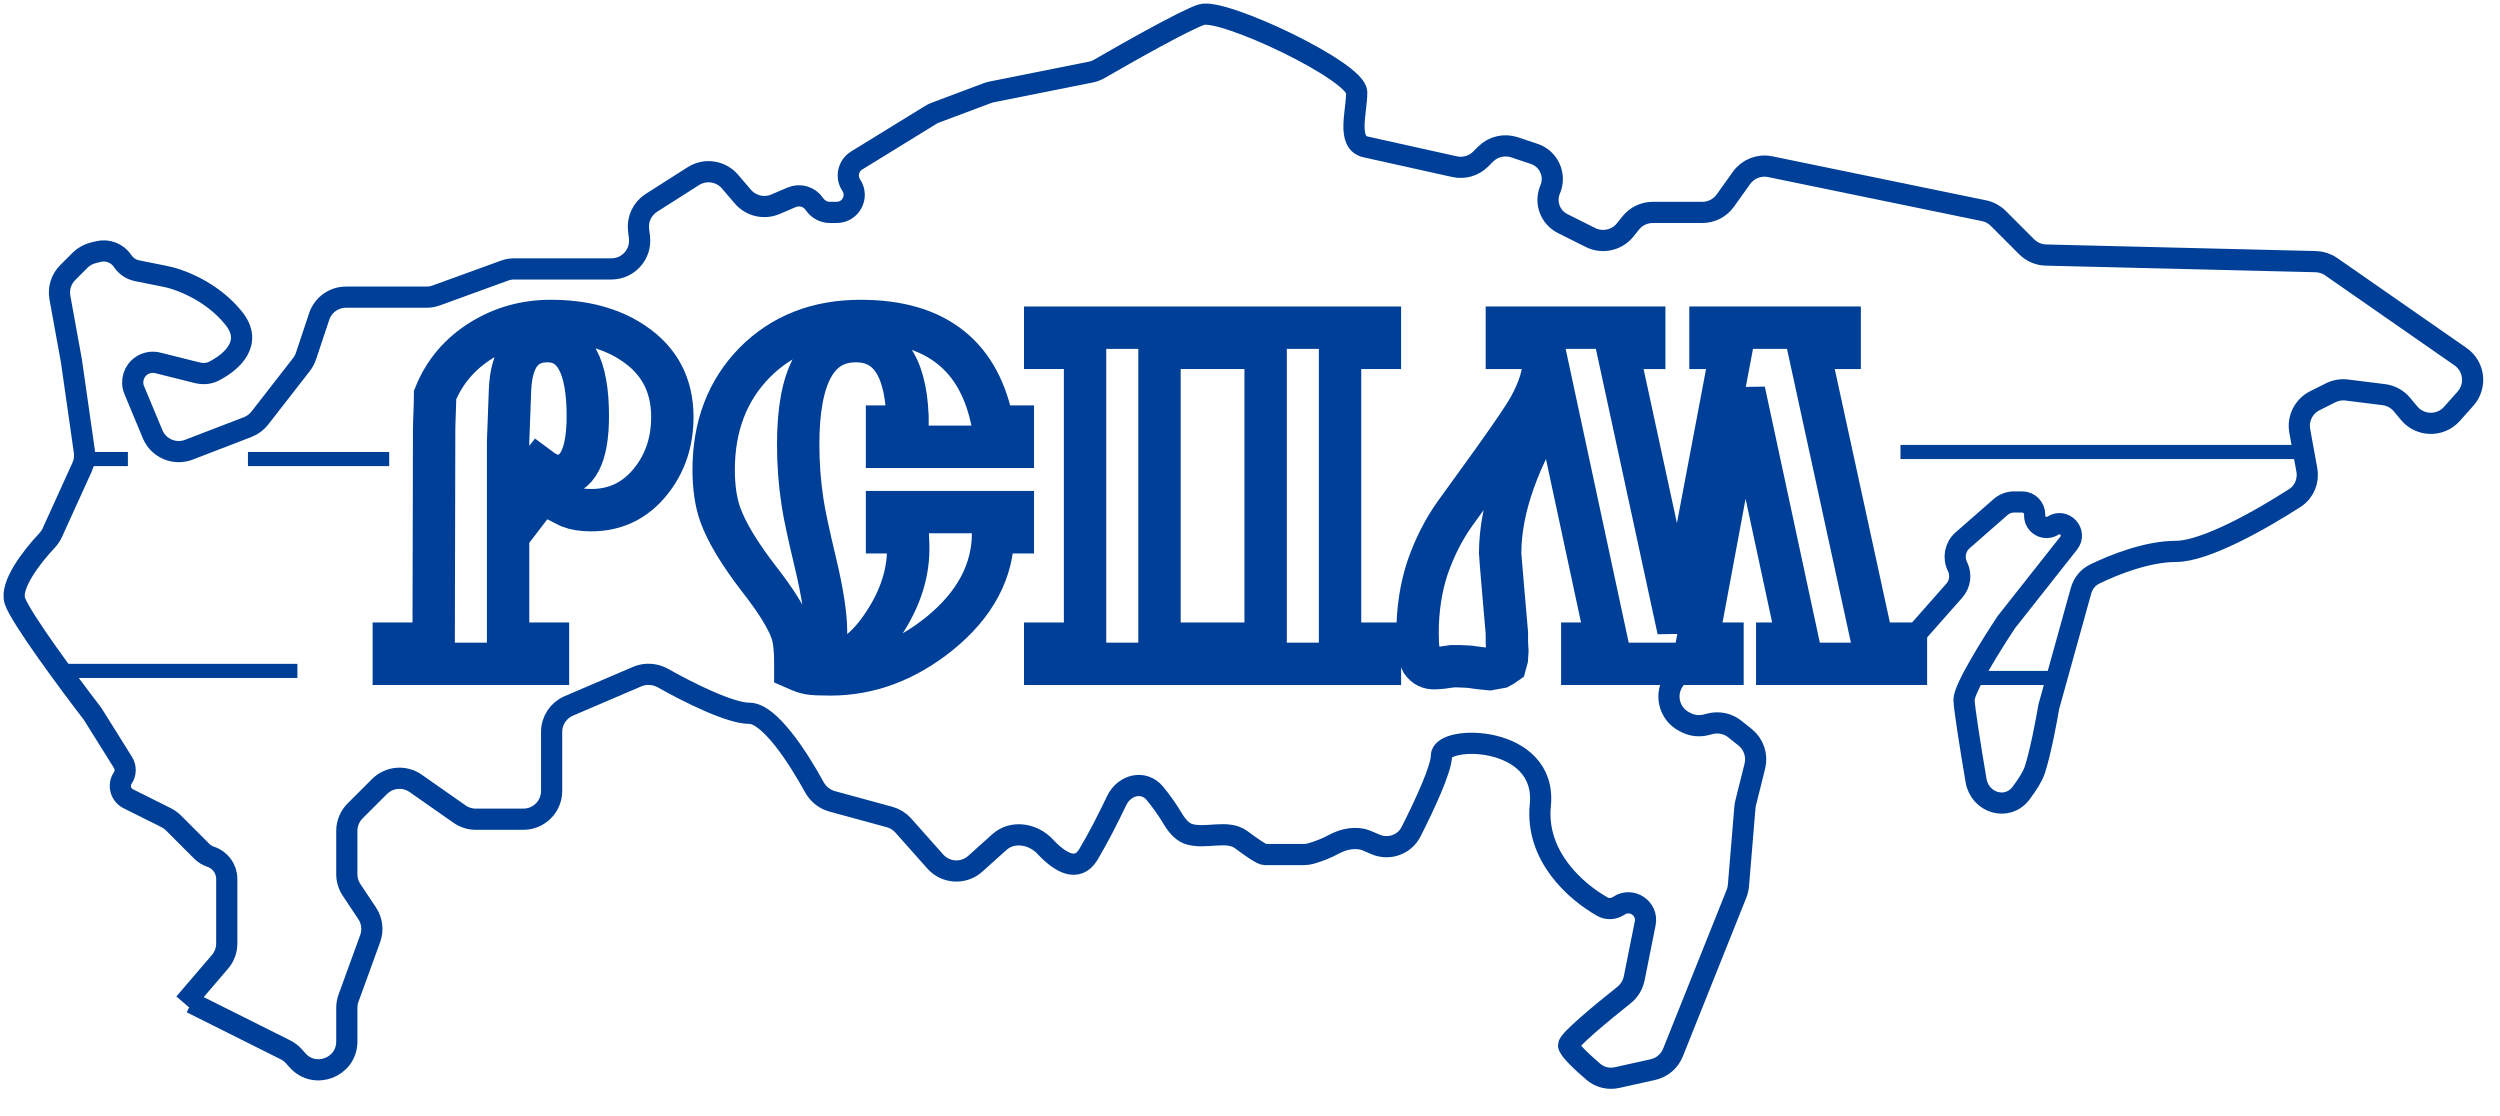 <svg width="177" height="79" viewBox="0 0 177 79" fill="none" xmlns="http://www.w3.org/2000/svg">
<path d="M135.555 45L138.364 41.82C138.781 41.348 138.87 40.67 138.588 40.106V40.106C138.274 39.477 138.424 38.715 138.953 38.253L141.643 35.898C141.908 35.666 142.249 35.539 142.601 35.539H143.168C143.658 35.539 144.054 35.935 144.054 36.425V36.501C144.054 37.167 144.79 37.571 145.352 37.213V37.213C146.154 36.702 147.057 37.702 146.468 38.448L142.054 44.039C141.054 45.539 139.054 48.739 139.054 49.539C139.054 50.056 139.472 52.69 139.903 55.253C140.171 56.849 142.117 57.449 143.089 56.155C143.544 55.548 143.91 54.972 144.054 54.539C144.454 53.339 144.888 51.039 145.054 50.039L147.334 41.831C147.475 41.324 147.809 40.888 148.282 40.655C149.692 39.961 152.058 39.039 154.054 39.039C156.115 39.039 160.042 36.828 162.483 35.253C163.143 34.827 163.464 34.042 163.324 33.27L162.823 30.514C162.664 29.64 163.101 28.765 163.896 28.368L165.013 27.809C165.366 27.633 165.764 27.565 166.155 27.614L168.771 27.941C169.275 28.004 169.735 28.255 170.06 28.645L170.567 29.253C171.35 30.193 172.786 30.216 173.598 29.302L174.558 28.223C175.354 27.327 175.189 25.936 174.205 25.252L165.047 18.881C164.726 18.658 164.346 18.534 163.954 18.524L144.854 18.058C144.341 18.046 143.852 17.836 143.489 17.473L141.478 15.462C141.202 15.186 140.85 14.996 140.467 14.918L125.329 11.801C124.554 11.641 123.758 11.954 123.298 12.597L122.153 14.201C121.777 14.727 121.171 15.039 120.525 15.039H117.016C116.408 15.039 115.834 15.315 115.454 15.789L115.065 16.276C114.475 17.012 113.452 17.237 112.608 16.816L110.637 15.83C109.748 15.385 109.36 14.326 109.751 13.413V13.413C110.184 12.404 109.661 11.241 108.62 10.894L107.227 10.429C106.508 10.19 105.716 10.377 105.18 10.913L104.831 11.262C104.347 11.746 103.65 11.949 102.983 11.8L96.684 10.401C95.334 10.101 96.055 7.922 96.055 6.539V6.539C96.055 5.039 86.555 0.539 85.055 1.039C83.909 1.42 79.94 3.655 77.841 4.872C77.65 4.982 77.444 5.061 77.227 5.104L70.213 6.507C70.108 6.528 70.004 6.558 69.903 6.595L66.236 7.971C66.115 8.016 65.999 8.073 65.89 8.14L60.651 11.364C60.052 11.733 59.878 12.524 60.268 13.109V13.109C60.818 13.934 60.227 15.039 59.236 15.039H58.76C58.319 15.039 57.908 14.818 57.663 14.451V14.451C57.31 13.922 56.63 13.72 56.046 13.971L54.905 14.46C54.101 14.804 53.167 14.587 52.598 13.923L51.683 12.856C51.036 12.1 49.931 11.935 49.091 12.47L46.122 14.359C45.47 14.774 45.116 15.527 45.212 16.294L45.273 16.791C45.423 17.984 44.492 19.039 43.289 19.039H36.407C36.174 19.039 35.942 19.079 35.723 19.159L30.886 20.918C30.667 20.998 30.435 21.039 30.202 21.039H24.496C23.635 21.039 22.871 21.589 22.599 22.406L21.663 25.214C21.591 25.429 21.483 25.63 21.344 25.809L18.396 29.599C18.173 29.887 17.875 30.108 17.535 30.238L13.37 31.84C12.36 32.229 11.223 31.742 10.806 30.743L9.506 27.621C9.244 26.992 9.463 26.266 10.03 25.888V25.888C10.364 25.666 10.776 25.594 11.166 25.691L13.95 26.387C14.344 26.486 14.762 26.471 15.124 26.288C16.422 25.631 17.942 24.273 16.555 22.539C14.954 20.539 12.555 19.705 11.555 19.539L9.709 19.169C9.29 19.086 8.921 18.839 8.684 18.483V18.483C8.307 17.917 7.614 17.649 6.953 17.814L6.592 17.904C6.24 17.992 5.919 18.174 5.663 18.43L4.795 19.298C4.331 19.762 4.125 20.424 4.242 21.07L5.054 25.539L5.972 31.96C6.026 32.338 5.971 32.723 5.813 33.071L3.705 37.708C3.605 37.927 3.467 38.124 3.303 38.298C2.269 39.395 0.686 41.433 1.054 42.539C1.454 43.739 4.888 48.372 6.555 50.539L8.708 53.984C8.919 54.321 8.912 54.752 8.691 55.083V55.083C8.353 55.59 8.536 56.279 9.082 56.552L11.764 57.893C11.957 57.99 12.132 58.116 12.284 58.268L14.279 60.263C14.46 60.444 14.681 60.581 14.925 60.662V60.662C15.6 60.887 16.055 61.518 16.055 62.23V66.799C16.055 67.276 15.884 67.738 15.573 68.1L13.055 71.039" stroke="#003F97" stroke-width="1.5"/>
<path d="M13.555 71L20.21 74.328C20.438 74.442 20.642 74.598 20.811 74.788L21.06 75.068C22.282 76.443 24.555 75.579 24.555 73.74V73V71.352C24.555 71.119 24.595 70.888 24.675 70.669L26.209 66.451C26.426 65.853 26.346 65.187 25.993 64.658L24.891 63.004C24.672 62.675 24.555 62.289 24.555 61.894V58.828C24.555 58.298 24.765 57.789 25.14 57.414L26.868 55.687C27.554 55 28.634 54.906 29.429 55.462L32.538 57.639C32.874 57.874 33.275 58 33.685 58H37.055C38.159 58 39.055 57.105 39.055 56V54.5V51.819C39.055 51.019 39.532 50.296 40.267 49.98L45.115 47.903C45.705 47.65 46.379 47.698 46.939 48.012C48.803 49.06 51.697 50.5 53.055 50.5C54.464 50.5 56.493 53.602 57.64 55.708C57.913 56.208 58.368 56.586 58.917 56.735L62.981 57.844C63.355 57.946 63.692 58.154 63.95 58.444L66.218 60.996C66.955 61.825 68.226 61.896 69.05 61.154L70.751 59.624C71.686 58.782 73.144 59.024 74.001 59.944C75.047 61.068 76.28 61.791 77.055 60.5C77.747 59.346 78.472 57.916 79.058 56.687C79.597 55.559 80.975 55.209 81.77 56.174C82.184 56.676 82.626 57.285 83.055 58C83.422 58.613 83.799 58.928 84.16 59.047C85.326 59.431 86.903 58.714 87.883 59.453C88.641 60.023 89.341 60.5 89.555 60.5C90.04 60.5 89.582 60.5 92.308 60.5C92.471 60.5 92.635 60.481 92.793 60.437C93.446 60.253 94.002 60.011 94.446 59.771C95.166 59.382 96.048 59.211 96.799 59.533L97.382 59.783C98.33 60.19 99.433 59.81 99.9 58.89C100.895 56.931 102.055 54.414 102.055 53.5C102.055 52 109.555 52 109.055 57C108.695 60.598 111.544 63.117 113.455 64.194C113.82 64.4 114.267 64.359 114.616 64.126V64.126C115.516 63.526 116.692 64.313 116.48 65.374L115.701 69.27C115.606 69.741 115.346 70.161 114.97 70.459C113.39 71.711 111.055 73.647 111.055 74C111.055 74.301 111.996 75.185 112.817 75.888C113.277 76.283 113.899 76.424 114.49 76.292L117.024 75.729C117.669 75.586 118.201 75.133 118.447 74.519L122.943 63.278C123.017 63.094 123.063 62.899 123.08 62.702L123.541 57.162C123.55 57.054 123.568 56.947 123.594 56.843L124.243 54.245C124.433 53.486 124.163 52.687 123.553 52.198L122.828 51.619C122.341 51.229 121.699 51.089 121.094 51.24L120.772 51.321C120.309 51.436 119.82 51.383 119.393 51.169L119.267 51.106C118.129 50.537 117.805 49.062 118.6 48.068L119.055 47.5" stroke="#003F97" stroke-width="1.5"/>
<mask id="path-3-outside-1_423_8" maskUnits="userSpaceOnUse" x="25.881" y="20.724" width="111" height="29" fill="black">
<rect fill="white" x="25.881" y="20.724" width="111" height="29"/>
<path d="M35.973 37.922V45.572H38.795V47H27.881V45.572H30.703L30.737 30.476C30.737 30.227 30.748 29.819 30.771 29.252C30.794 28.685 30.805 28.255 30.805 27.96C31.462 26.328 32.562 25.036 34.103 24.084C35.576 23.177 37.208 22.724 38.999 22.724C41.356 22.724 43.317 23.257 44.881 24.322C46.694 25.546 47.601 27.28 47.601 29.524C47.601 31.292 47.091 32.811 46.071 34.08C44.983 35.44 43.578 36.12 41.855 36.12C41.243 36.12 40.733 36.041 40.325 35.882L38.319 34.862L35.973 37.922ZM35.973 35.882L38.149 33.128C38.602 33.468 39.022 33.661 39.407 33.706C40.88 33.706 41.617 32.289 41.617 29.456C41.617 25.92 40.665 24.152 38.761 24.152C37.084 24.152 36.2 25.308 36.109 27.62L35.973 31.292V35.882Z"/>
<path d="M71.71 31.632H62.802V30.204H64.264C64.264 26.169 63.04 24.152 60.592 24.152C57.872 24.152 56.512 26.589 56.512 31.462C56.512 32.867 56.614 34.227 56.818 35.542C56.931 36.335 57.237 37.775 57.736 39.86C58.234 41.945 58.484 43.577 58.484 44.756C58.484 45.051 58.438 45.334 58.348 45.606L58.212 46.184L58.076 46.66C58.28 46.796 58.552 46.864 58.892 46.864C60.138 46.864 61.351 45.98 62.53 44.212C63.776 42.353 64.366 40.461 64.298 38.534L64.264 37.684H62.802V36.256H71.71V37.684H70.316C70.316 40.427 69.035 42.829 66.474 44.892C64.094 46.796 61.532 47.748 58.79 47.748C58.042 47.748 57.543 47.725 57.294 47.68C57.044 47.635 56.716 47.521 56.308 47.34V46.864C56.308 45.912 56.217 45.187 56.036 44.688C55.718 43.781 54.959 42.557 53.758 41.016C52.375 39.225 51.457 37.707 51.004 36.46C50.686 35.576 50.528 34.511 50.528 33.264C50.528 30.181 51.491 27.654 53.418 25.682C55.367 23.71 57.872 22.724 60.932 22.724C66.304 22.724 69.432 25.217 70.316 30.204H71.71V31.632Z"/>
<path d="M82.092 24.628V45.572H84.438V47H74V45.572H76.822V24.628H74V23.2H97.698V24.628H94.876V45.572H97.698V47H87.26V45.572H89.606V24.628H82.092Z"/>
<path d="M113.793 45.572L110.087 28.3C107.503 32.357 106.211 35.984 106.211 39.18C106.211 39.271 106.291 40.234 106.449 42.07L106.687 44.824V45.47L106.721 46.082L106.687 46.626L106.585 47C106.427 47.113 106.302 47.193 106.211 47.238L105.463 47.374L104.783 47.306L104.035 47.204L103.321 47.17H102.811L102.097 47.272L101.587 47.306C101.202 47.329 100.896 47.181 100.669 46.864C100.465 46.524 100.363 45.855 100.363 44.858C100.363 43.158 100.601 41.594 101.077 40.166C101.576 38.738 102.222 37.469 103.015 36.358L105.667 32.686C107.027 30.782 107.889 29.513 108.251 28.878C108.999 27.518 109.339 26.385 109.271 25.478L109.203 24.628H106.687V23.2H116.411V24.628H114.507L118.825 44.586L122.599 24.628H121.103V23.2H130.249V24.628H128.039L132.595 45.572H134.941V47H125.829V45.572H127.325L123.483 27.688L120.151 45.572H121.953V47H112.025V45.572H113.793Z"/>
</mask>
<path d="M35.973 37.922V45.572H38.795V47H27.881V45.572H30.703L30.737 30.476C30.737 30.227 30.748 29.819 30.771 29.252C30.794 28.685 30.805 28.255 30.805 27.96C31.462 26.328 32.562 25.036 34.103 24.084C35.576 23.177 37.208 22.724 38.999 22.724C41.356 22.724 43.317 23.257 44.881 24.322C46.694 25.546 47.601 27.28 47.601 29.524C47.601 31.292 47.091 32.811 46.071 34.08C44.983 35.44 43.578 36.12 41.855 36.12C41.243 36.12 40.733 36.041 40.325 35.882L38.319 34.862L35.973 37.922ZM35.973 35.882L38.149 33.128C38.602 33.468 39.022 33.661 39.407 33.706C40.88 33.706 41.617 32.289 41.617 29.456C41.617 25.92 40.665 24.152 38.761 24.152C37.084 24.152 36.2 25.308 36.109 27.62L35.973 31.292V35.882Z" stroke="#003F97" stroke-width="3" mask="url(#path-3-outside-1_423_8)"/>
<path d="M71.71 31.632H62.802V30.204H64.264C64.264 26.169 63.04 24.152 60.592 24.152C57.872 24.152 56.512 26.589 56.512 31.462C56.512 32.867 56.614 34.227 56.818 35.542C56.931 36.335 57.237 37.775 57.736 39.86C58.234 41.945 58.484 43.577 58.484 44.756C58.484 45.051 58.438 45.334 58.348 45.606L58.212 46.184L58.076 46.66C58.28 46.796 58.552 46.864 58.892 46.864C60.138 46.864 61.351 45.98 62.53 44.212C63.776 42.353 64.366 40.461 64.298 38.534L64.264 37.684H62.802V36.256H71.71V37.684H70.316C70.316 40.427 69.035 42.829 66.474 44.892C64.094 46.796 61.532 47.748 58.79 47.748C58.042 47.748 57.543 47.725 57.294 47.68C57.044 47.635 56.716 47.521 56.308 47.34V46.864C56.308 45.912 56.217 45.187 56.036 44.688C55.718 43.781 54.959 42.557 53.758 41.016C52.375 39.225 51.457 37.707 51.004 36.46C50.686 35.576 50.528 34.511 50.528 33.264C50.528 30.181 51.491 27.654 53.418 25.682C55.367 23.71 57.872 22.724 60.932 22.724C66.304 22.724 69.432 25.217 70.316 30.204H71.71V31.632Z" stroke="#003F97" stroke-width="3" mask="url(#path-3-outside-1_423_8)"/>
<path d="M82.092 24.628V45.572H84.438V47H74V45.572H76.822V24.628H74V23.2H97.698V24.628H94.876V45.572H97.698V47H87.26V45.572H89.606V24.628H82.092Z" stroke="#003F97" stroke-width="3" mask="url(#path-3-outside-1_423_8)"/>
<path d="M113.793 45.572L110.087 28.3C107.503 32.357 106.211 35.984 106.211 39.18C106.211 39.271 106.291 40.234 106.449 42.07L106.687 44.824V45.47L106.721 46.082L106.687 46.626L106.585 47C106.427 47.113 106.302 47.193 106.211 47.238L105.463 47.374L104.783 47.306L104.035 47.204L103.321 47.17H102.811L102.097 47.272L101.587 47.306C101.202 47.329 100.896 47.181 100.669 46.864C100.465 46.524 100.363 45.855 100.363 44.858C100.363 43.158 100.601 41.594 101.077 40.166C101.576 38.738 102.222 37.469 103.015 36.358L105.667 32.686C107.027 30.782 107.889 29.513 108.251 28.878C108.999 27.518 109.339 26.385 109.271 25.478L109.203 24.628H106.687V23.2H116.411V24.628H114.507L118.825 44.586L122.599 24.628H121.103V23.2H130.249V24.628H128.039L132.595 45.572H134.941V47H125.829V45.572H127.325L123.483 27.688L120.151 45.572H121.953V47H112.025V45.572H113.793Z" stroke="#003F97" stroke-width="3" mask="url(#path-3-outside-1_423_8)"/>
<path d="M4.055 47.5H21.055M6.555 32.5H9.055M17.555 32.5H27.555" stroke="#003F97"/>
<path d="M134.555 32H163.555" stroke="#003F97"/>
<path d="M139.555 48H145.555" stroke="#003F97"/>
</svg>
